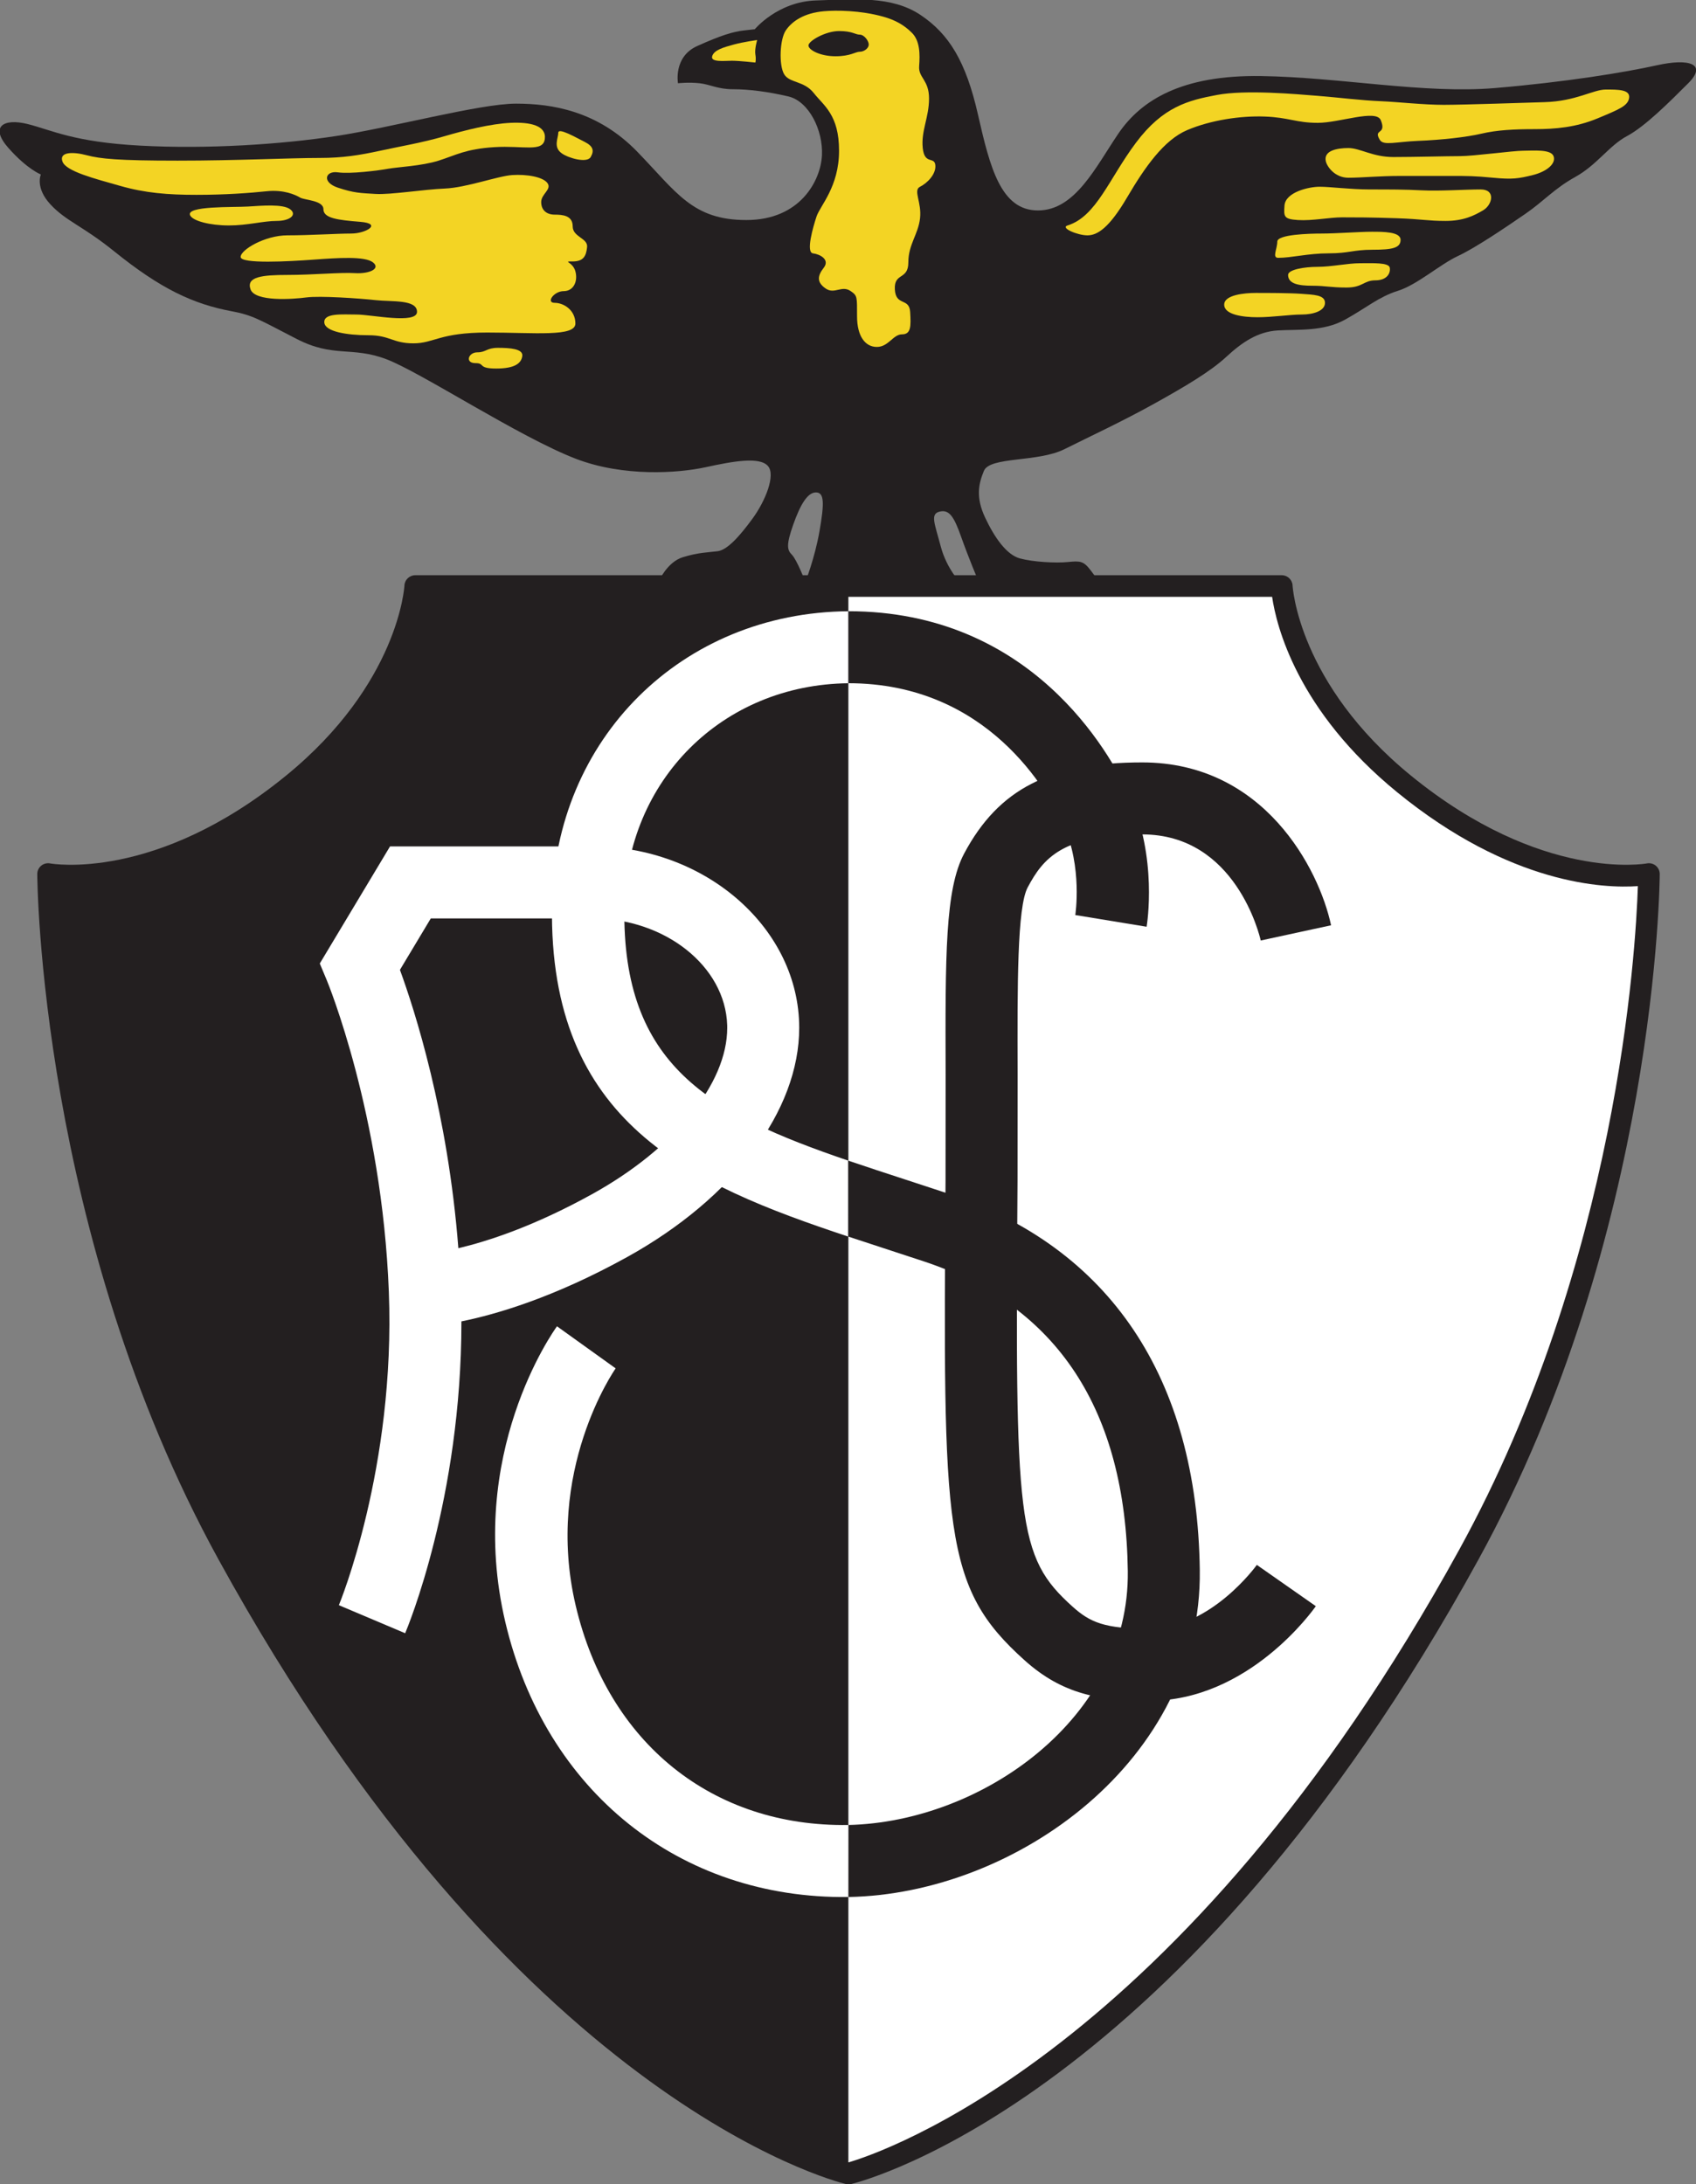 <?xml version="1.0" encoding="UTF-8"?>
<svg xmlns="http://www.w3.org/2000/svg" xmlns:xlink="http://www.w3.org/1999/xlink" width="412.28pt" height="530.87pt" viewBox="0 0 412.28 530.87" version="1.1">
<rect x="0" y="0" width="412.28" height="530.87" fill="#808080" stroke="none"/>
<defs>
<clipPath id="clip1">
  <path d="M 9 139 L 404 139 L 404 530.871 L 9 530.871 Z M 9 139 "/>
</clipPath>
<clipPath id="clip2">
  <path d="M 0 0 L 412.281 0 L 412.281 142 L 0 142 Z M 0 0 "/>
</clipPath>
</defs>
<g id="surface1">
<path style=" stroke:none;fill-rule:nonzero;fill:rgb(100%,100%,100%);fill-opacity:1;" d="M 206.262 528.316 C 206.262 528.316 284.855 509.281 357.09 377.816 C 400.84 298.191 400.84 212.441 400.84 212.441 C 400.84 212.441 374.59 217.691 341.34 190.566 C 312.559 167.09 311.59 142.441 311.59 142.441 L 100.934 142.441 C 100.934 142.441 99.969 167.09 71.184 190.566 C 37.934 217.691 11.684 212.441 11.684 212.441 C 11.684 212.441 11.684 298.191 55.434 377.816 C 127.668 509.281 206.262 528.316 206.262 528.316 "/>
<g clip-path="url(#clip1)" clip-rule="nonzero">
<path style=" stroke:none;fill-rule:nonzero;fill:rgb(13.699%,12.199%,12.5%);fill-opacity:1;" d="M 100.934 139.816 C 99.531 139.816 98.375 140.93 98.312 142.332 C 98.301 142.566 96.934 166.176 69.523 188.535 C 37.766 214.441 12.445 209.918 12.191 209.867 C 11.422 209.719 10.617 209.922 10.02 210.418 C 9.414 210.918 9.059 211.66 9.059 212.441 C 9.059 213.309 9.562 299.785 53.133 379.082 C 125.098 510.055 202.391 530.082 205.645 530.871 C 206.051 530.965 206.477 530.965 206.883 530.871 C 210.137 530.082 287.43 510.055 359.391 379.082 C 402.961 299.785 403.465 213.309 403.465 212.441 C 403.465 211.66 403.109 210.918 402.508 210.418 C 401.902 209.922 401.105 209.719 400.336 209.867 C 400.082 209.918 374.762 214.441 343 188.535 C 315.594 166.176 314.227 142.566 314.215 142.332 C 314.148 140.93 312.992 139.816 311.59 139.816 L 100.934 139.816 M 309.238 145.066 C 310.27 152.09 315.285 172.703 339.684 192.602 C 367.238 215.086 390.023 215.953 398.148 215.387 C 397.645 230.969 393.23 306.59 354.789 376.555 C 287.262 499.457 213.473 523.504 206.262 525.594 C 199.051 523.504 125.266 499.457 57.734 376.555 C 19.293 306.59 14.879 230.969 14.379 215.387 C 22.5 215.953 45.285 215.086 72.844 192.602 C 97.238 172.703 102.258 152.09 103.285 145.066 C 107.828 145.066 304.695 145.066 309.238 145.066 "/>
</g>
<path style=" stroke:none;fill-rule:nonzero;fill:rgb(13.699%,12.199%,12.5%);fill-opacity:1;" d="M 206.234 527.441 L 206.234 142.441 L 100.934 142.441 C 100.934 142.441 95.289 171.676 71.184 190.566 C 38.809 215.941 11.684 212.441 11.684 212.441 C 11.684 212.441 11.578 310.824 68.559 400.566 C 138.559 510.816 206.234 527.441 206.234 527.441 "/>
<path style=" stroke:none;fill-rule:nonzero;fill:rgb(100%,100%,100%);fill-opacity:1;" d="M 206.27 166.07 C 175.633 166.379 152.246 189.656 151.773 220.453 C 151.18 259.039 172.523 270.621 206.188 282.105 L 206.184 300.566 C 167.594 287.77 133.371 272.879 134.188 220.184 C 134.812 179.562 165.758 148.879 206.27 148.57 L 206.27 166.07 "/>
<path style=" stroke:none;fill-rule:nonzero;fill:rgb(13.699%,12.199%,12.5%);fill-opacity:1;" d="M 206.199 443.59 C 238.809 442.867 274.625 417.461 274.156 381.879 C 273.645 342.723 257.012 317.41 224.727 306.648 L 214.73 303.367 C 211.875 302.434 209.027 301.508 206.203 300.566 L 206.203 282.109 C 210.648 283.629 215.309 285.145 220.156 286.73 L 230.258 290.047 C 269.812 303.23 291.039 334.906 291.656 381.648 C 292.262 427.629 247.113 460.395 206.16 461.098 L 206.199 443.59 "/>
<path style=" stroke:none;fill-rule:nonzero;fill:rgb(100%,100%,100%);fill-opacity:1;" d="M 206.227 461.094 C 165.234 461.609 132.516 435.398 122.832 394.25 C 113.238 353.496 134.488 323.629 135.398 322.375 L 149.66 332.605 C 149.484 332.852 132.234 357.512 139.945 390.258 C 147.805 423.668 173.211 444.105 206.234 443.59 L 206.227 461.094 "/>
<path style=" stroke:none;fill-rule:nonzero;fill:rgb(13.699%,12.199%,12.5%);fill-opacity:1;" d="M 234.383 207.449 C 229.738 216.152 229.785 232.164 229.871 261.227 L 229.852 286.758 C 229.258 372.531 229.16 385.715 249.094 403.582 C 258.254 411.793 267.156 413.402 279.434 413.402 C 303.566 413.402 319.211 391.34 319.863 390.402 L 305.523 380.371 C 305.414 380.527 294.352 395.902 279.434 395.902 C 268.508 395.902 264.98 394.324 260.773 390.555 C 247.109 378.301 246.77 370.234 247.352 286.879 L 247.371 261.176 C 247.309 239.352 247.254 220.504 249.82 215.688 C 253.578 208.645 258.266 202.816 277.684 202.816 C 300.434 202.816 306.234 227.555 306.473 228.605 L 323.57 224.902 C 320.641 211.211 307.273 185.316 277.684 185.316 C 255.312 185.316 242.766 191.73 234.383 207.449 "/>
<path style=" stroke:none;fill-rule:nonzero;fill:rgb(100%,100%,100%);fill-opacity:1;" d="M 99.77 205.734 L 94.812 205.734 L 77.738 234.195 L 79.449 238.289 C 79.586 238.605 92.863 270.777 94.523 313.988 C 96.172 356.816 82.512 389.836 82.375 390.164 L 98.492 396.98 C 99.082 395.586 112.164 364.188 112.164 321.32 C 112.164 321.277 112.164 321.227 112.164 321.18 C 120.555 319.484 134.609 315.41 152.422 305.559 C 178.359 291.207 194.281 269.949 194.281 249.816 C 194.281 249.418 194.277 249.023 194.262 248.629 C 193.523 224.977 171.02 205.734 144.102 205.734 L 99.77 205.734 M 144.102 223.234 C 161.668 223.234 176.324 234.871 176.773 249.176 C 176.781 249.395 176.781 249.617 176.781 249.84 C 176.781 263.375 163.988 279.16 143.949 290.246 C 129.727 298.113 118.539 301.707 111.422 303.398 C 108.891 270.547 100.75 245.367 97.219 235.738 C 99.43 232.059 102.25 227.355 104.723 223.234 C 112.539 223.234 144.102 223.234 144.102 223.234 "/>
<path style=" stroke:none;fill-rule:nonzero;fill:rgb(13.699%,12.199%,12.5%);fill-opacity:1;" d="M 206.219 148.566 C 250.648 148.566 269.754 182.855 274.551 193.363 C 281.434 208.453 278.848 224.578 278.73 225.258 L 261.391 222.414 C 261.41 222.301 263.172 210.73 258.551 200.605 C 254.852 192.504 240.152 166.066 206.219 166.066 L 206.219 148.566 "/>
<g clip-path="url(#clip2)" clip-rule="nonzero">
<path style=" stroke:none;fill-rule:nonzero;fill:rgb(13.699%,12.199%,12.5%);fill-opacity:1;" d="M 239.184 114.441 C 237.879 117.582 237.145 120.859 239.477 125.816 C 241.809 130.777 244.727 134.859 247.934 135.734 C 251.145 136.609 256.688 136.902 259.602 136.609 C 262.52 136.316 263.395 136.316 265.145 138.652 C 266.895 140.984 266.895 140.984 266.895 140.984 L 237.727 140.984 C 237.727 140.984 235.395 135.441 233.645 130.484 C 231.895 125.527 230.727 123.777 228.395 124.359 C 226.059 124.941 227.227 127.277 228.684 132.816 C 230.145 138.359 233.645 141.859 233.645 141.859 L 195.727 141.566 C 195.727 141.566 198.062 135.734 199.227 129.027 C 200.391 122.316 200.395 119.691 198.352 119.691 C 196.309 119.691 194.559 122.609 192.809 127.566 C 191.059 132.527 191.352 133.691 192.516 134.859 C 193.684 136.027 195.727 141.277 195.727 141.277 L 160.141 141.277 C 160.141 141.277 162.188 136.609 165.977 135.441 C 169.766 134.277 172.102 134.277 174.434 133.984 C 176.766 133.691 179.684 130.484 182.891 126.109 C 186.102 121.734 188.586 115.449 186.684 113.277 C 184.641 110.941 178.227 112.109 171.516 113.566 C 164.809 115.027 151.562 115.945 140.02 111.527 C 126.309 106.277 102.391 90.527 93.934 87.316 C 85.477 84.109 81.102 87.027 72.059 82.359 C 63.02 77.691 61.469 76.617 56.309 75.652 C 46.977 73.902 39.07 70.23 27.727 61.066 C 20.145 54.941 16.059 53.777 12.27 49.691 C 8.477 45.609 9.934 42.402 9.934 42.402 C 9.934 42.402 6.727 41.234 2.059 35.984 C -2.605 30.734 0.895 28.691 6.727 30.152 C 12.559 31.609 17.809 34.527 34.145 35.402 C 50.477 36.277 68.266 35.109 81.684 33.066 C 95.102 31.027 116.684 25.191 125.434 25.191 C 134.184 25.191 145.27 26.941 154.895 36.859 C 164.52 46.777 168.309 53.484 181.434 53.484 C 194.559 53.484 199.516 43.859 199.809 37.734 C 200.102 31.609 196.605 24.609 191.645 23.441 C 186.684 22.277 182.02 21.691 178.227 21.691 C 174.434 21.691 172.684 20.527 170.059 20.234 C 167.434 19.941 164.809 20.234 164.809 20.234 C 164.809 20.234 163.645 13.816 169.477 11.191 C 175.309 8.566 178.227 7.691 180.852 7.402 C 183.477 7.109 183.477 7.109 183.477 7.109 C 183.477 7.109 189.02 0.402 198.352 0.109 C 207.684 -0.184 216.727 -1.059 223.727 3.609 C 230.727 8.277 234.812 14.984 237.727 27.816 C 240.645 40.652 243.27 51.152 252.309 51.152 C 261.352 51.152 266.312 40.652 271.852 32.484 C 277.395 24.316 287.309 18.191 306.559 18.484 C 325.809 18.777 346.227 22.859 363.434 21.402 C 380.645 19.941 394.934 17.609 402.809 15.859 C 410.684 14.109 415.059 15.566 410.395 20.234 C 405.727 24.902 399.895 30.734 395.52 33.066 C 391.145 35.402 388.227 40.066 382.977 42.984 C 377.727 45.902 375.395 48.816 370.727 52.027 C 366.059 55.234 358.77 60.191 354.395 62.234 C 350.02 64.277 344.477 69.234 339.809 70.691 C 335.145 72.152 332.227 74.777 326.977 77.691 C 321.727 80.609 315.602 80.027 310.645 80.316 C 305.684 80.609 301.895 83.234 298.102 86.734 C 294.309 90.234 288.477 93.734 280.602 98.109 C 272.727 102.484 265.145 105.984 258.727 109.191 C 252.309 112.402 240.645 110.941 239.184 114.441 "/>
</g>
<path style=" stroke:none;fill-rule:nonzero;fill:rgb(95.299%,83.099%,14.099%);fill-opacity:1;" d="M 115.59 88.266 C 117.996 88.266 116.027 89.578 120.621 89.578 C 125.215 89.578 126.746 88.266 126.965 86.516 C 127.184 84.766 123.902 84.547 121.059 84.547 C 118.215 84.547 118.215 85.641 116.027 85.641 C 113.84 85.641 112.965 88.266 115.59 88.266 "/>
<path style=" stroke:none;fill-rule:nonzero;fill:rgb(95.299%,83.099%,14.099%);fill-opacity:1;" d="M 77.746 38.391 C 83.285 38.391 87.371 37.734 92.402 36.641 C 97.434 35.547 102.684 34.672 107.934 33.141 C 113.184 31.609 119.309 30.078 124.121 29.859 C 128.934 29.641 132.871 30.516 132.434 33.797 C 131.996 37.078 127.184 35.328 120.184 35.766 C 113.184 36.203 110.777 37.734 106.621 39.047 C 102.465 40.359 96.777 40.578 94.371 41.016 C 91.965 41.453 85.184 42.328 82.121 41.891 C 79.059 41.453 78.184 44.297 82.121 45.609 C 86.059 46.922 87.59 46.922 91.309 47.141 C 95.027 47.359 102.902 46.047 108.152 45.828 C 113.402 45.609 121.059 42.766 124.559 42.547 C 128.059 42.328 131.996 42.984 133.09 44.516 C 134.184 46.047 131.559 47.141 131.559 49.109 C 131.559 51.078 132.871 52.172 134.84 52.172 C 136.809 52.172 139.215 52.391 139.215 55.016 C 139.215 57.641 142.934 57.859 142.715 60.047 C 142.496 62.234 141.84 63.547 139.215 63.547 C 136.59 63.547 139.215 63.547 139.871 65.953 C 140.527 68.359 139.434 70.766 137.027 70.766 C 134.621 70.766 132.652 73.609 134.84 73.609 C 137.027 73.609 139.871 75.359 139.871 78.641 C 139.871 81.922 130.027 80.828 118.434 80.828 C 106.84 80.828 105.527 83.453 100.496 83.453 C 95.465 83.453 94.809 81.484 89.559 81.484 C 84.309 81.484 79.039 80.602 78.84 78.422 C 78.621 76.016 83.215 76.453 86.715 76.453 C 90.215 76.453 101.371 78.859 101.371 75.797 C 101.371 72.734 95.246 73.391 91.309 72.953 C 87.371 72.516 77.746 71.859 74.465 72.297 C 71.184 72.734 61.996 73.391 60.902 70.328 C 59.809 67.266 63.746 66.828 69.871 66.828 C 75.996 66.828 82.777 66.172 86.277 66.391 C 89.777 66.609 92.621 65.297 90.652 63.766 C 88.684 62.234 82.121 62.672 76.215 63.109 C 70.309 63.547 58.496 64.203 58.496 62.453 C 58.496 60.703 64.402 57.203 69.871 57.203 C 75.34 57.203 81.902 56.766 85.402 56.766 C 88.902 56.766 93.059 54.359 87.59 53.922 C 82.121 53.484 78.621 53.047 78.621 50.859 C 78.621 48.672 74.027 48.672 72.934 48.016 C 71.84 47.359 68.996 46.047 64.84 46.484 C 60.684 46.922 54.777 47.359 47.777 47.359 C 40.777 47.359 35.309 46.922 29.184 45.172 C 23.059 43.422 16.059 41.672 15.184 39.266 C 14.309 36.859 17.809 36.859 21.09 37.734 C 24.371 38.609 28.746 39.047 43.184 39.047 C 57.621 39.047 70.309 38.391 77.746 38.391 "/>
<path style=" stroke:none;fill-rule:nonzero;fill:rgb(95.299%,83.099%,14.099%);fill-opacity:1;" d="M 136.59 37.297 C 138.281 38.48 142.715 39.703 143.59 38.172 C 144.465 36.641 144.246 35.547 142.059 34.453 C 139.871 33.359 135.715 30.953 135.715 32.266 C 135.715 33.578 134.402 35.766 136.59 37.297 "/>
<path style=" stroke:none;fill-rule:nonzero;fill:rgb(95.299%,83.099%,14.099%);fill-opacity:1;" d="M 46.246 52.391 C 46.98 53.734 51.059 54.797 55.652 54.797 C 60.246 54.797 63.965 53.703 67.246 53.703 C 70.527 53.703 72.277 52.172 70.527 50.859 C 68.777 49.547 63.746 49.984 60.246 50.203 C 56.746 50.422 44.934 49.984 46.246 52.391 "/>
<path style=" stroke:none;fill-rule:nonzero;fill:rgb(95.299%,83.099%,14.099%);fill-opacity:1;" d="M 297.59 74.047 C 297.59 76.453 301.965 77.109 305.684 77.109 C 309.402 77.109 313.559 76.453 316.402 76.453 C 319.246 76.453 322.09 75.578 322.09 73.609 C 322.09 71.641 319.246 71.641 316.402 71.422 C 313.559 71.203 307.871 71.203 305.246 71.203 C 302.621 71.203 297.59 71.641 297.59 74.047 "/>
<path style=" stroke:none;fill-rule:nonzero;fill:rgb(95.299%,83.099%,14.099%);fill-opacity:1;" d="M 313.121 66.828 C 313.121 69.016 315.746 69.453 319.027 69.453 C 322.309 69.453 323.402 69.891 327.34 69.891 C 331.277 69.891 331.496 68.141 334.34 68.141 C 337.184 68.141 338.059 66.391 337.84 65.078 C 337.621 63.766 333.684 63.984 330.621 63.984 C 327.559 63.984 323.621 64.859 320.34 64.859 C 317.059 64.859 313.121 65.516 313.121 66.828 "/>
<path style=" stroke:none;fill-rule:nonzero;fill:rgb(95.299%,83.099%,14.099%);fill-opacity:1;" d="M 310.715 62.672 C 313.996 62.672 317.934 61.578 322.965 61.578 C 327.996 61.578 328.871 60.703 333.684 60.703 C 338.496 60.703 340.465 60.266 340.465 58.297 C 340.465 56.328 336.309 56.328 333.465 56.328 C 330.621 56.328 324.715 56.766 321.434 56.766 C 318.152 56.766 310.496 56.984 310.496 58.734 C 310.496 60.484 309.184 62.672 310.715 62.672 "/>
<path style=" stroke:none;fill-rule:nonzero;fill:rgb(95.299%,83.099%,14.099%);fill-opacity:1;" d="M 312.246 49.984 C 312.07 52.613 312.027 53.266 315.527 53.484 C 319.027 53.703 323.184 52.828 326.246 52.828 C 329.309 52.828 333.246 52.828 339.59 53.047 C 345.934 53.266 347.027 53.703 351.402 53.703 C 355.777 53.703 358.402 52.391 360.59 51.078 C 362.777 49.766 363.652 46.047 359.934 46.047 C 356.215 46.047 349.871 46.484 345.715 46.266 C 341.559 46.047 337.84 46.047 333.027 46.047 C 328.215 46.047 323.402 45.391 320.777 45.391 C 318.152 45.391 312.465 46.703 312.246 49.984 "/>
<path style=" stroke:none;fill-rule:nonzero;fill:rgb(95.299%,83.099%,14.099%);fill-opacity:1;" d="M 322.309 39.266 C 322.629 40.539 324.496 43.203 327.777 43.203 C 331.059 43.203 335.215 42.766 340.246 42.766 C 345.277 42.766 348.996 42.766 352.934 42.766 C 356.871 42.766 358.402 42.766 362.996 43.203 C 367.59 43.641 369.121 43.422 372.621 42.547 C 376.121 41.672 378.309 39.703 377.652 37.953 C 376.996 36.203 372.621 36.641 370.215 36.641 C 367.809 36.641 358.184 37.953 354.902 37.953 C 351.621 37.953 343.746 38.172 338.715 38.172 C 333.684 38.172 330.621 35.984 327.777 35.984 C 324.934 35.984 321.652 36.641 322.309 39.266 "/>
<path style=" stroke:none;fill-rule:nonzero;fill:rgb(95.299%,83.099%,14.099%);fill-opacity:1;" d="M 259.527 54.797 C 257.648 55.383 261.934 57.203 264.34 57.203 C 266.746 57.203 269.59 55.453 273.965 48.016 C 278.34 40.578 282.934 34.016 288.621 31.609 C 294.309 29.203 301.527 28.109 307.434 28.328 C 313.34 28.547 315.09 29.859 320.34 29.859 C 325.59 29.859 334.535 26.488 335.652 29.203 C 337.184 32.922 333.684 31.172 335.434 34.016 C 336.328 35.469 339.371 34.453 344.84 34.234 C 350.309 34.016 356.434 33.359 360.152 32.484 C 363.871 31.609 368.027 31.391 373.059 31.391 C 378.09 31.391 383.121 30.953 388.371 28.766 C 393.621 26.578 395.809 25.703 396.027 23.734 C 396.246 21.766 393.402 21.766 390.34 21.766 C 387.277 21.766 383.121 24.609 375.465 24.828 C 371.746 24.934 355.777 25.484 350.965 25.484 C 346.152 25.484 339.59 24.766 335.871 24.609 C 330.621 24.391 325.809 23.734 320.34 23.297 C 314.992 22.871 302.84 21.766 295.84 23.078 C 288.84 24.391 282.715 25.922 276.152 34.672 C 269.59 43.422 266.527 52.609 259.527 54.797 "/>
<path style=" stroke:none;fill-rule:nonzero;fill:rgb(95.299%,83.099%,14.099%);fill-opacity:1;" d="M 206.809 70.766 C 208.422 71.895 208.34 72.078 208.34 76.891 C 208.34 81.703 210.309 84.328 213.152 84.328 C 215.996 84.328 217.09 81.266 219.277 81.266 C 221.465 81.266 221.465 79.297 221.246 75.797 C 221.027 72.297 217.746 74.484 217.527 70.328 C 217.309 66.172 220.809 68.141 220.809 63.766 C 220.809 59.391 223.215 56.984 223.652 53.047 C 224.09 49.109 221.902 46.266 223.652 45.391 C 225.402 44.516 227.59 42.328 227.371 40.141 C 227.152 37.953 224.746 40.141 224.309 35.984 C 223.871 31.828 225.84 28.547 225.84 23.953 C 225.84 19.359 223.215 18.922 223.434 16.078 C 223.652 13.234 223.652 9.953 221.684 7.984 C 219.715 6.016 217.551 4.848 214.684 4.047 C 209.215 2.516 203.297 2.457 200.246 2.734 C 195.434 3.172 192.59 5.141 191.059 7.328 C 189.527 9.516 189.309 15.859 190.621 18.047 C 191.934 20.234 195.434 19.578 197.84 22.641 C 200.246 25.703 203.965 27.891 203.965 36.641 C 203.965 45.391 199.371 49.984 198.496 52.609 C 197.621 55.234 195.871 61.359 197.621 61.578 C 199.371 61.797 201.777 63.109 200.246 65.078 C 198.715 67.047 198.496 68.578 200.684 70.109 C 202.871 71.641 204.621 69.234 206.809 70.766 "/>
<path style=" stroke:none;fill-rule:nonzero;fill:rgb(95.299%,83.099%,14.099%);fill-opacity:1;" d="M 184.059 9.734 C 184.059 9.734 183.402 11.922 183.621 13.234 C 183.84 14.547 183.621 15.203 183.621 15.203 C 183.621 15.203 179.684 14.766 177.934 14.766 C 176.184 14.766 172.684 15.203 173.121 13.672 C 173.559 12.141 175.965 11.484 178.371 10.828 C 180.777 10.172 184.059 9.734 184.059 9.734 "/>
<path style=" stroke:none;fill-rule:nonzero;fill:rgb(13.699%,12.199%,12.5%);fill-opacity:1;" d="M 196.527 11.047 C 196.527 12.141 199.371 13.672 203.09 13.672 C 206.809 13.672 207.902 12.578 208.996 12.578 C 210.09 12.578 211.184 11.703 211.184 10.828 C 211.184 9.953 210.09 8.422 208.996 8.422 C 207.902 8.422 207.246 7.547 203.965 7.547 C 200.684 7.547 196.527 9.953 196.527 11.047 "/>
</g>
</svg>
